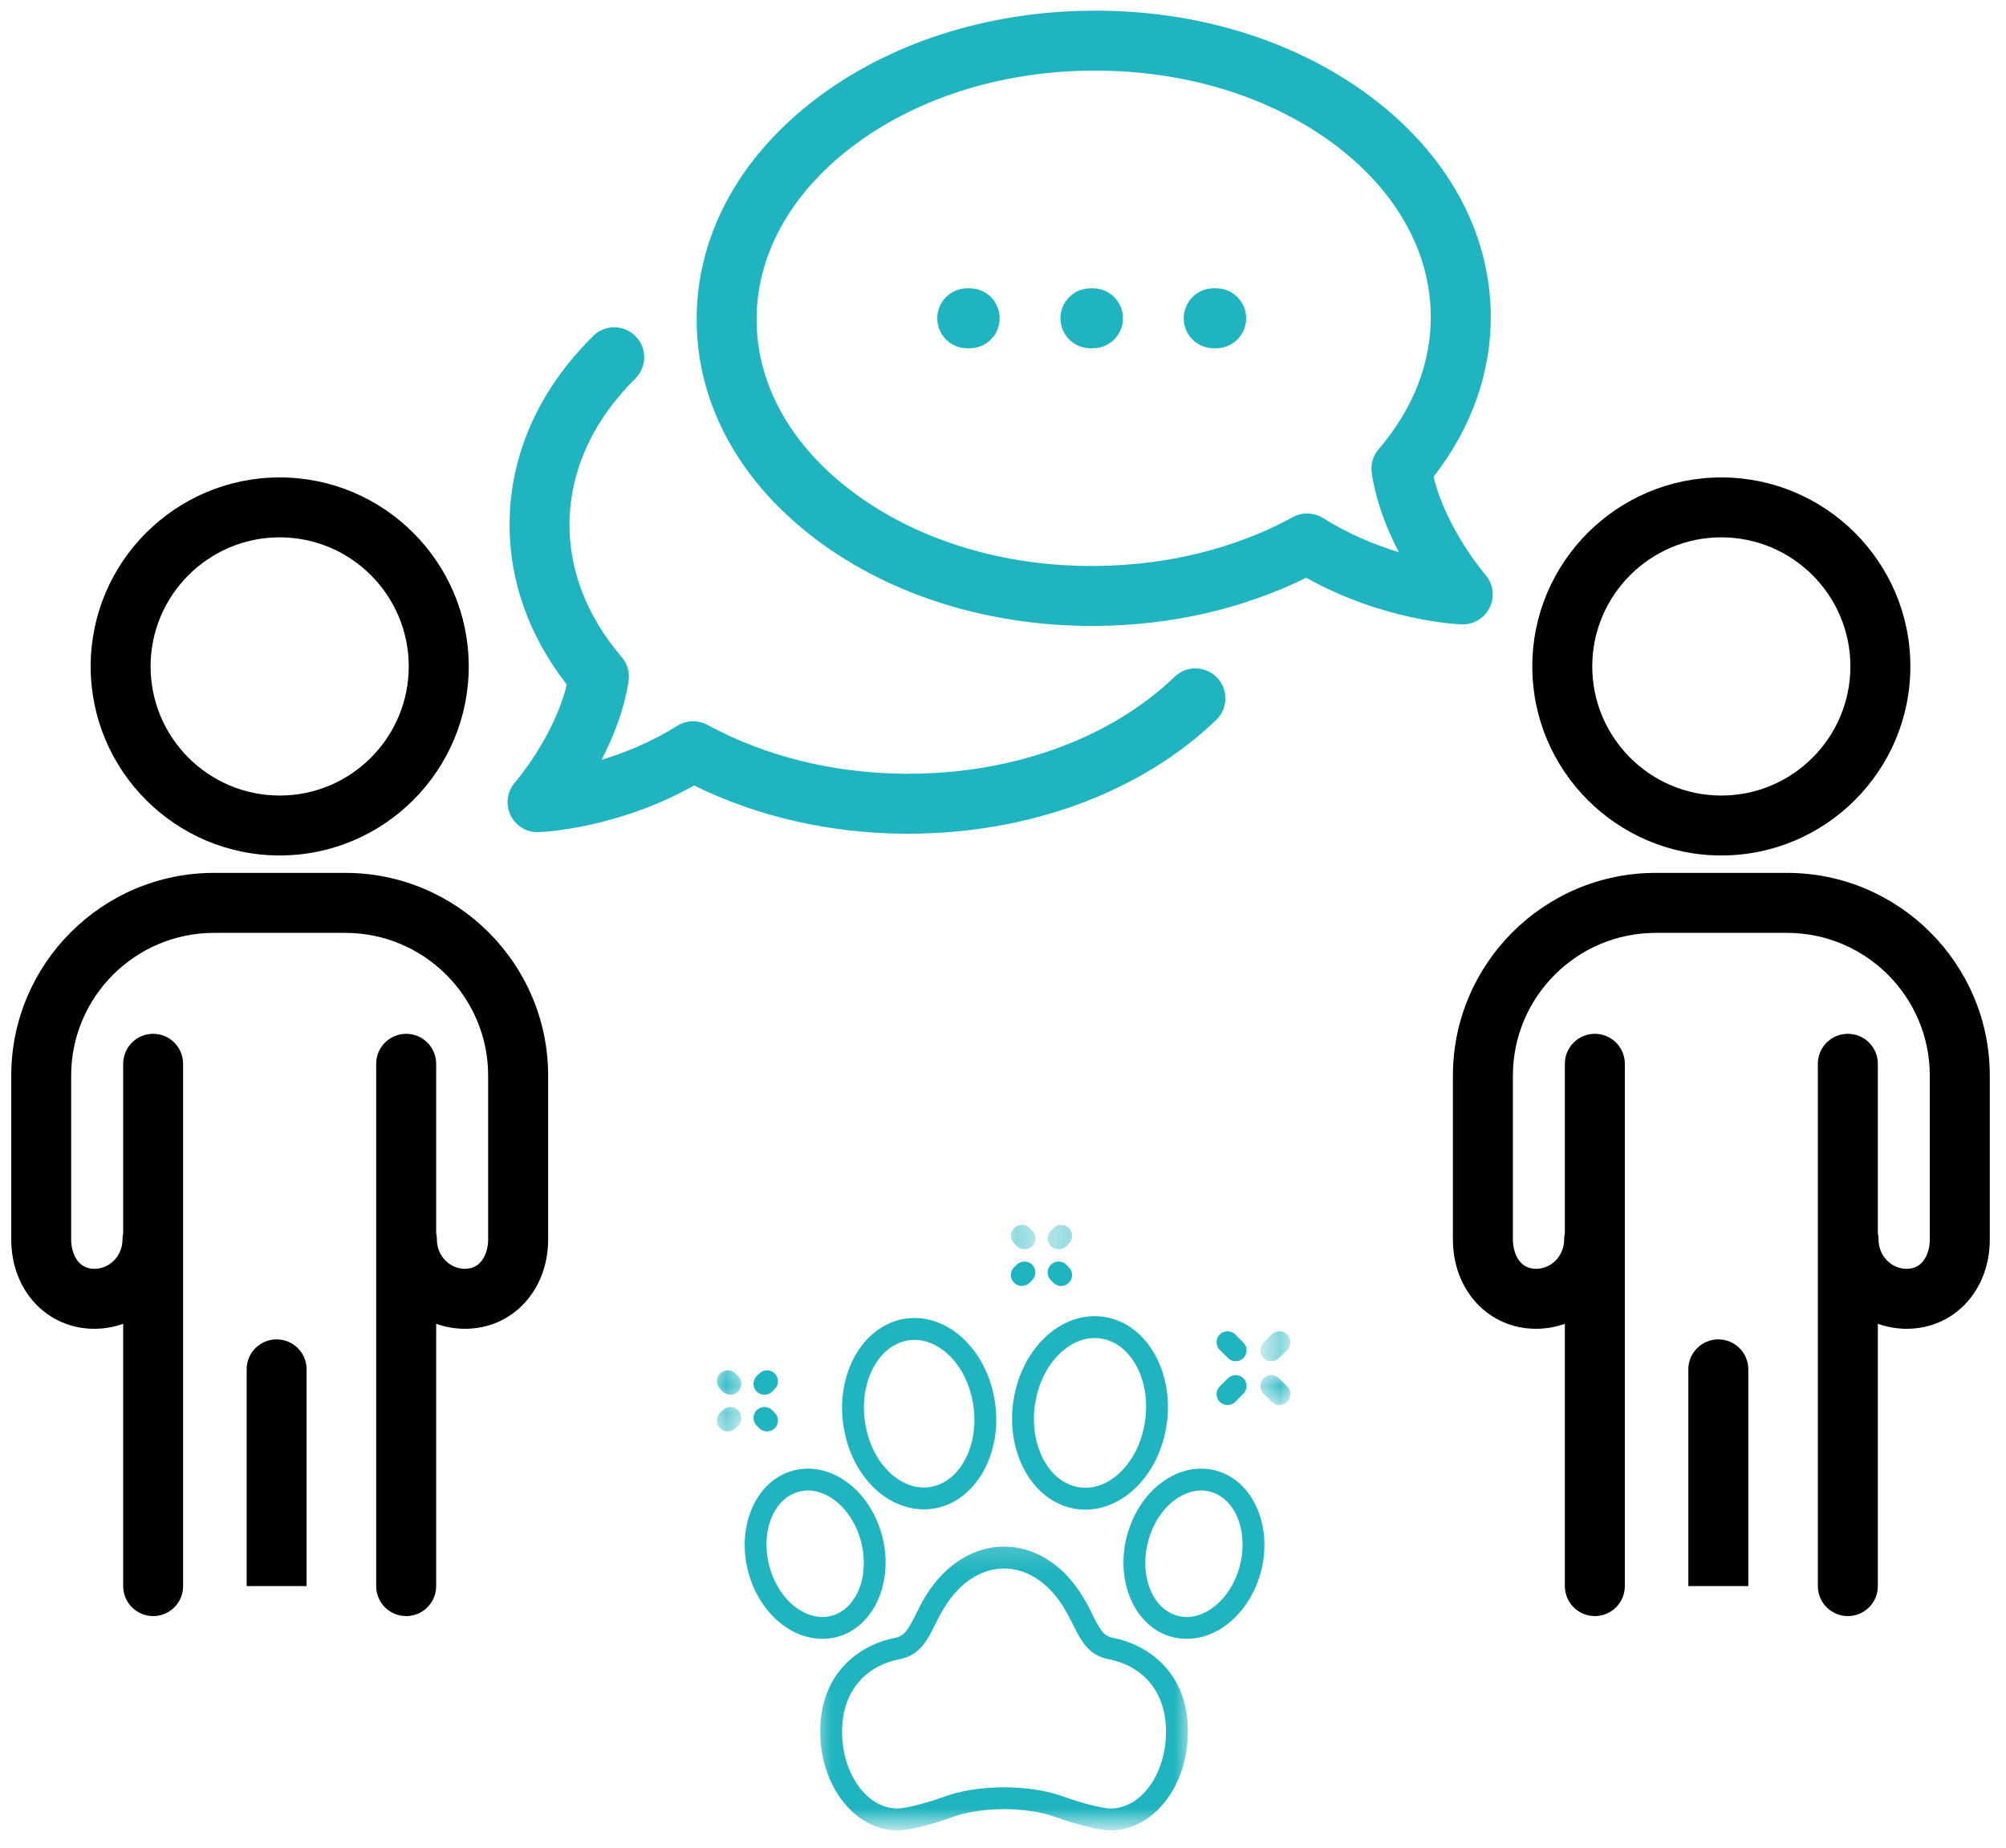 <svg xmlns="http://www.w3.org/2000/svg" width="76" height="70" viewBox="0 0 76 70" fill="none"><path d="M51.971 17.929C52.139 19.031 52.549 20.061 52.996 20.918C52.129 20.658 51.124 20.252 50.128 19.628C49.781 19.41 49.342 19.395 48.98 19.592C46.795 20.784 44.209 21.422 41.502 21.442C38.038 21.471 34.777 20.478 32.335 18.657C29.984 16.907 28.681 14.595 28.664 12.15C28.647 9.706 29.916 7.375 32.24 5.59C34.658 3.736 37.899 2.699 41.369 2.675C41.41 2.675 41.454 2.675 41.495 2.675C44.918 2.675 48.123 3.663 50.539 5.459C52.886 7.212 54.19 9.521 54.207 11.966C54.219 13.753 53.537 15.499 52.231 17.018C52.015 17.268 51.92 17.604 51.971 17.929ZM56.271 21.77C56.254 21.753 54.792 20.044 54.312 18.062C55.746 16.222 56.494 14.12 56.48 11.951C56.455 8.776 54.829 5.826 51.896 3.638C49.058 1.524 45.324 0.371 41.352 0.405C37.392 0.431 33.663 1.633 30.856 3.789C27.955 6.018 26.369 8.992 26.394 12.168C26.415 15.341 28.042 18.293 30.975 20.478C33.779 22.569 37.469 23.714 41.376 23.714C41.422 23.714 41.471 23.714 41.519 23.714C44.365 23.693 47.103 23.064 49.487 21.889C52.423 23.532 55.251 23.651 55.377 23.656C55.827 23.668 56.252 23.416 56.443 23.006C56.64 22.595 56.569 22.11 56.271 21.77Z" fill="#1FB4BF"></path><path d="M44.505 25.637C42.067 27.978 38.392 29.313 34.41 29.313C34.366 29.313 34.325 29.313 34.281 29.313C31.574 29.294 28.991 28.653 26.803 27.463C26.444 27.267 26.005 27.279 25.655 27.5C24.667 28.121 23.659 28.522 22.79 28.784C23.237 27.929 23.645 26.9 23.815 25.8C23.863 25.472 23.768 25.14 23.552 24.89C22.246 23.37 21.564 21.624 21.576 19.837C21.591 17.846 22.453 15.945 24.07 14.341C24.516 13.899 24.519 13.18 24.077 12.736C23.635 12.289 22.916 12.287 22.472 12.729C20.418 14.763 19.323 17.215 19.306 19.823C19.289 21.991 20.037 24.093 21.474 25.934C20.991 27.927 19.527 29.624 19.512 29.641C19.214 29.981 19.146 30.469 19.34 30.877C19.534 31.287 19.945 31.54 20.406 31.525C20.532 31.523 23.363 31.404 26.298 29.758C28.68 30.935 31.421 31.564 34.267 31.586C34.313 31.586 34.361 31.586 34.407 31.586C38.972 31.586 43.221 30.02 46.076 27.276C46.53 26.842 46.544 26.123 46.11 25.672C45.675 25.22 44.956 25.203 44.505 25.637Z" fill="#1FB4BF"></path><path d="M46.076 10.922H45.981C45.355 10.922 44.847 11.432 44.847 12.059C44.847 12.687 45.355 13.195 45.981 13.195H46.076C46.702 13.195 47.212 12.687 47.212 12.059C47.212 11.432 46.702 10.922 46.076 10.922Z" fill="#1FB4BF"></path><path d="M36.74 10.922H36.645C36.016 10.922 35.509 11.432 35.509 12.058C35.509 12.687 36.016 13.194 36.645 13.194H36.74C37.366 13.194 37.873 12.687 37.873 12.058C37.873 11.432 37.366 10.922 36.74 10.922Z" fill="#1FB4BF"></path><path d="M41.408 10.922H41.313C40.687 10.922 40.177 11.432 40.177 12.058C40.177 12.687 40.687 13.194 41.313 13.194H41.408C42.034 13.194 42.544 12.687 42.544 12.058C42.544 11.432 42.034 10.922 41.408 10.922Z" fill="#1FB4BF"></path><path d="M10.597 20.357C13.294 20.357 15.486 22.552 15.486 25.247C15.486 27.944 13.294 30.139 10.597 30.139C7.899 30.139 5.705 27.944 5.705 25.247C5.705 22.552 7.899 20.357 10.597 20.357ZM10.597 32.409C14.544 32.409 17.759 29.197 17.759 25.247C17.759 21.299 14.544 18.087 10.597 18.087C6.647 18.087 3.435 21.299 3.435 25.247C3.435 29.197 6.647 32.409 10.597 32.409Z" fill="black"></path><path d="M13.082 33.069H8.108C3.871 33.069 0.426 36.517 0.426 40.751V46.959C0.426 48.887 1.778 50.341 3.575 50.341C3.956 50.341 4.323 50.273 4.667 50.152V60.089C4.667 60.718 5.175 61.225 5.804 61.225C6.43 61.225 6.937 60.718 6.937 60.089V47.202C6.937 47.195 6.937 47.19 6.937 47.185V40.302C6.937 39.673 6.43 39.166 5.804 39.166C5.175 39.166 4.667 39.673 4.667 40.302V46.721C4.65 46.797 4.641 46.877 4.641 46.959C4.641 47.571 4.162 48.069 3.575 48.069C2.88 48.069 2.696 47.372 2.696 46.959V40.751C2.696 37.767 5.124 35.342 8.108 35.342H13.082C16.066 35.342 18.494 37.767 18.494 40.751V46.959C18.494 47.372 18.309 48.069 17.617 48.069C17.03 48.069 16.552 47.571 16.552 46.959C16.552 46.877 16.542 46.797 16.525 46.719V40.302C16.525 39.673 16.015 39.166 15.389 39.166C14.762 39.166 14.252 39.673 14.252 40.302V47.185C14.252 47.19 14.252 47.195 14.252 47.202V60.089C14.252 60.718 14.76 61.225 15.389 61.225C16.015 61.225 16.525 60.718 16.525 60.089V50.152C16.867 50.273 17.234 50.341 17.617 50.341C19.412 50.341 20.767 48.887 20.767 46.959V40.751C20.767 36.517 17.319 33.069 13.082 33.069Z" fill="black"></path><path d="M10.479 50.742C9.853 50.742 9.345 51.249 9.345 51.876V60.089H11.616V51.876C11.616 51.249 11.108 50.742 10.479 50.742Z" fill="black"></path><path d="M65.215 20.357C67.912 20.357 70.105 22.552 70.105 25.247C70.105 27.944 67.912 30.139 65.215 30.139C62.518 30.139 60.325 27.944 60.325 25.247C60.325 22.552 62.518 20.357 65.215 20.357ZM65.215 32.409C69.165 32.409 72.377 29.197 72.377 25.247C72.377 21.299 69.165 18.087 65.215 18.087C61.267 18.087 58.053 21.299 58.053 25.247C58.053 29.197 61.267 32.409 65.215 32.409Z" fill="black"></path><path d="M67.704 33.069H62.727C58.49 33.069 55.045 36.517 55.045 40.751V46.959C55.045 48.887 56.4 50.341 58.194 50.341C58.578 50.341 58.944 50.273 59.287 50.152V60.089C59.287 60.718 59.797 61.225 60.423 61.225C61.049 61.225 61.559 60.718 61.559 60.089V47.202C61.559 47.192 61.559 47.185 61.559 47.178V40.302C61.559 39.673 61.049 39.166 60.423 39.166C59.794 39.166 59.287 39.673 59.287 40.302V46.719C59.27 46.797 59.26 46.877 59.26 46.959C59.26 47.571 58.782 48.069 58.194 48.069C57.502 48.069 57.318 47.372 57.318 46.959V40.751C57.318 37.767 59.745 35.342 62.727 35.342H67.704C70.688 35.342 73.113 37.767 73.113 40.751V46.959C73.113 47.372 72.931 48.069 72.237 48.069C71.649 48.069 71.171 47.571 71.171 46.959C71.171 46.877 71.161 46.794 71.144 46.716V40.302C71.144 39.673 70.637 39.166 70.008 39.166C69.382 39.166 68.872 39.673 68.872 40.302V47.178C68.872 47.185 68.872 47.192 68.872 47.202V60.089C68.872 60.718 69.382 61.225 70.008 61.225C70.637 61.225 71.144 60.718 71.144 60.089V50.152C71.487 50.273 71.853 50.341 72.237 50.341C74.034 50.341 75.386 48.887 75.386 46.959V40.751C75.386 36.517 71.941 33.069 67.704 33.069Z" fill="black"></path><path d="M65.101 50.742C64.475 50.742 63.965 51.249 63.965 51.876V60.089H66.237V51.876C66.237 51.249 65.728 50.742 65.101 50.742Z" fill="black"></path><path d="M29.181 59.451C28.787 58.164 29.239 56.855 30.183 56.537C30.322 56.491 30.465 56.467 30.611 56.467C30.846 56.467 31.087 56.53 31.325 56.651C31.9 56.945 32.359 57.538 32.585 58.276C32.978 59.565 32.529 60.871 31.582 61.191C31.22 61.313 30.824 61.274 30.441 61.077C29.865 60.781 29.407 60.189 29.181 59.451ZM31.846 61.976C33.213 61.514 33.901 59.747 33.376 58.033C33.087 57.084 32.478 56.309 31.703 55.913C31.125 55.617 30.489 55.559 29.919 55.751C28.552 56.212 27.865 57.982 28.389 59.694C28.678 60.645 29.29 61.417 30.062 61.816C30.416 61.998 30.79 62.087 31.159 62.087C31.392 62.087 31.625 62.051 31.846 61.976Z" fill="#1FB4BF"></path><path d="M34.376 50.785C34.466 50.77 34.558 50.761 34.65 50.761C34.998 50.761 35.345 50.88 35.67 51.108C36.287 51.543 36.721 52.298 36.867 53.181C37.117 54.713 36.401 56.124 35.27 56.33C34.832 56.408 34.386 56.296 33.975 56.007C33.359 55.573 32.924 54.818 32.781 53.934C32.528 52.404 33.245 50.992 34.376 50.785ZM33.495 56.685C33.958 57.013 34.483 57.182 35.002 57.182C35.141 57.182 35.279 57.17 35.418 57.146C36.991 56.86 38.008 55.022 37.685 53.048C37.503 51.946 36.945 50.994 36.148 50.431C35.561 50.016 34.879 49.853 34.228 49.969C32.655 50.256 31.637 52.094 31.963 54.07C32.142 55.17 32.701 56.124 33.495 56.685Z" fill="#1FB4BF"></path><path d="M46.935 59.451C46.709 60.189 46.25 60.781 45.675 61.077C45.291 61.274 44.898 61.313 44.534 61.189C43.589 60.871 43.14 59.565 43.533 58.276C43.757 57.538 44.216 56.945 44.791 56.651C45.029 56.53 45.272 56.467 45.507 56.467C45.651 56.467 45.794 56.491 45.932 56.537C46.879 56.855 47.328 58.164 46.935 59.451ZM46.197 55.751C45.626 55.559 44.993 55.617 44.412 55.913C43.64 56.309 43.031 57.084 42.739 58.033C42.215 59.747 42.902 61.514 44.269 61.976C44.492 62.051 44.723 62.087 44.959 62.087C45.325 62.087 45.699 61.998 46.054 61.816C46.828 61.417 47.438 60.645 47.729 59.694C48.251 57.982 47.564 56.212 46.197 55.751Z" fill="#1FB4BF"></path><path d="M39.221 53.145C39.37 52.25 39.811 51.485 40.435 51.043C40.766 50.81 41.12 50.691 41.472 50.691C41.564 50.691 41.657 50.698 41.749 50.715C42.897 50.924 43.626 52.356 43.371 53.91C43.222 54.806 42.781 55.573 42.159 56.013C41.742 56.307 41.288 56.418 40.843 56.338C39.695 56.132 38.969 54.699 39.221 53.145ZM40.695 57.154C40.834 57.181 40.974 57.193 41.115 57.193C41.639 57.193 42.169 57.02 42.635 56.69C43.441 56.122 44.007 55.158 44.189 54.044C44.517 52.046 43.487 50.188 41.897 49.9C41.239 49.781 40.549 49.946 39.957 50.366C39.153 50.934 38.588 51.898 38.403 53.012C38.078 55.008 39.105 56.867 40.695 57.154Z" fill="#1FB4BF"></path><path d="M46.507 53.231C46.611 53.231 46.718 53.189 46.8 53.109L47.106 52.801C47.269 52.641 47.269 52.376 47.106 52.216C46.944 52.053 46.681 52.053 46.521 52.216L46.213 52.522C46.05 52.684 46.05 52.947 46.213 53.109C46.293 53.189 46.4 53.231 46.507 53.231Z" fill="#1FB4BF"></path><mask id="mask0_13452_1072" style="mask-type:luminance" maskUnits="userSpaceOnUse" x="47" y="50" width="2" height="2"><path d="M47.724 50.382H48.889V51.599H47.724V50.382Z" fill="white"></path></mask><g mask="url(#mask0_13452_1072)"><path d="M48.165 51.57C48.272 51.57 48.379 51.531 48.459 51.448L48.767 51.142C48.927 50.98 48.927 50.717 48.767 50.555C48.604 50.395 48.342 50.395 48.179 50.555L47.871 50.863C47.711 51.026 47.711 51.288 47.871 51.448C47.954 51.531 48.06 51.57 48.165 51.57Z" fill="#1FB4BF"></path></g><mask id="mask1_13452_1072" style="mask-type:luminance" maskUnits="userSpaceOnUse" x="47" y="52" width="2" height="2"><path d="M47.724 52.041H48.889V53.242H47.724V52.041Z" fill="white"></path></mask><g mask="url(#mask1_13452_1072)"><path d="M48.459 52.216C48.296 52.053 48.034 52.053 47.871 52.216C47.711 52.376 47.711 52.641 47.871 52.801L48.179 53.109C48.26 53.189 48.366 53.231 48.473 53.231C48.58 53.231 48.684 53.189 48.767 53.109C48.927 52.947 48.927 52.684 48.767 52.522L48.459 52.216Z" fill="#1FB4BF"></path></g><path d="M46.521 51.448C46.601 51.531 46.708 51.57 46.812 51.57C46.919 51.57 47.026 51.531 47.106 51.448C47.269 51.288 47.269 51.026 47.106 50.863L46.8 50.555C46.638 50.395 46.376 50.395 46.213 50.555C46.05 50.717 46.05 50.98 46.213 51.142L46.521 51.448Z" fill="#1FB4BF"></path><mask id="mask2_13452_1072" style="mask-type:luminance" maskUnits="userSpaceOnUse" x="38" y="46" width="2" height="2"><path d="M38.23 46.364H39.474V47.649H38.23V46.364Z" fill="white"></path></mask><g mask="url(#mask2_13452_1072)"><path d="M38.52 47.207C38.6 47.289 38.707 47.328 38.814 47.328C38.92 47.328 39.025 47.289 39.107 47.207C39.268 47.046 39.268 46.784 39.107 46.621L39.01 46.524C38.848 46.362 38.585 46.362 38.423 46.524C38.26 46.687 38.26 46.949 38.423 47.109L38.52 47.207Z" fill="#1FB4BF"></path></g><path d="M39.91 48.598C39.99 48.678 40.097 48.72 40.202 48.72C40.308 48.72 40.415 48.678 40.495 48.598C40.658 48.436 40.658 48.173 40.495 48.011L40.398 47.914C40.236 47.753 39.973 47.753 39.813 47.914C39.651 48.076 39.651 48.339 39.813 48.501L39.91 48.598Z" fill="#1FB4BF"></path><path d="M38.715 48.719C38.821 48.719 38.926 48.678 39.008 48.598L39.105 48.501C39.266 48.338 39.266 48.076 39.105 47.913C38.943 47.753 38.681 47.753 38.518 47.913L38.421 48.01C38.258 48.173 38.258 48.435 38.421 48.598C38.501 48.678 38.608 48.719 38.715 48.719Z" fill="#1FB4BF"></path><mask id="mask3_13452_1072" style="mask-type:luminance" maskUnits="userSpaceOnUse" x="39" y="46" width="2" height="2"><path d="M39.475 46.364H40.718V47.649H39.475V46.364Z" fill="white"></path></mask><g mask="url(#mask3_13452_1072)"><path d="M40.106 47.328C40.213 47.328 40.32 47.29 40.4 47.207L40.497 47.11C40.66 46.95 40.66 46.688 40.497 46.525C40.334 46.362 40.072 46.362 39.912 46.525L39.815 46.622C39.652 46.785 39.652 47.047 39.815 47.207C39.895 47.29 40.002 47.328 40.106 47.328Z" fill="#1FB4BF"></path></g><mask id="mask4_13452_1072" style="mask-type:luminance" maskUnits="userSpaceOnUse" x="27" y="51" width="2" height="3"><path d="M27.12 51.378H28.285V53.242H27.12V51.378Z" fill="white"></path></mask><g mask="url(#mask4_13452_1072)"><path d="M27.378 52.718C27.458 52.801 27.565 52.84 27.672 52.84C27.776 52.84 27.883 52.801 27.963 52.718C28.126 52.558 28.126 52.293 27.963 52.133L27.866 52.036C27.706 51.873 27.444 51.873 27.281 52.036C27.119 52.196 27.119 52.461 27.281 52.621L27.378 52.718Z" fill="#1FB4BF"></path></g><path d="M28.765 54.109C28.847 54.189 28.952 54.23 29.059 54.23C29.166 54.23 29.27 54.189 29.352 54.109C29.515 53.946 29.515 53.684 29.352 53.522L29.255 53.424C29.093 53.264 28.831 53.264 28.668 53.424C28.508 53.587 28.508 53.849 28.668 54.012L28.765 54.109Z" fill="#1FB4BF"></path><mask id="mask5_13452_1072" style="mask-type:luminance" maskUnits="userSpaceOnUse" x="27" y="53" width="2" height="2"><path d="M27.12 53.243H28.285V54.486H27.12V53.243Z" fill="white"></path></mask><g mask="url(#mask5_13452_1072)"><path d="M27.378 53.425L27.281 53.522C27.119 53.685 27.119 53.947 27.281 54.109C27.361 54.19 27.468 54.231 27.575 54.231C27.679 54.231 27.786 54.19 27.866 54.109L27.963 54.012C28.126 53.85 28.126 53.587 27.963 53.425C27.803 53.265 27.541 53.265 27.378 53.425Z" fill="#1FB4BF"></path></g><path d="M28.962 52.84C29.068 52.84 29.173 52.801 29.255 52.718L29.352 52.621C29.515 52.461 29.515 52.196 29.352 52.036C29.19 51.873 28.928 51.873 28.765 52.036L28.668 52.133C28.508 52.293 28.508 52.558 28.668 52.718C28.75 52.801 28.855 52.84 28.962 52.84Z" fill="#1FB4BF"></path><mask id="mask6_13452_1072" style="mask-type:luminance" maskUnits="userSpaceOnUse" x="30" y="58" width="16" height="12"><path d="M30.77 58.214H45.066V69.205H30.77V58.214Z" fill="white"></path></mask><g mask="url(#mask6_13452_1072)"><path d="M42.078 68.514C41.716 68.514 40.82 68.257 40.313 68.07C39.694 67.841 38.929 67.72 38.045 67.71C38.043 67.71 38.041 67.71 38.041 67.71C38.038 67.71 38.036 67.71 38.036 67.71C37.15 67.72 36.387 67.841 35.766 68.07C35.258 68.257 34.362 68.514 34.001 68.514C32.845 68.514 31.903 67.205 31.903 65.598C31.903 64.149 32.719 63.127 34.083 62.859C34.848 62.709 35.132 62.141 35.431 61.541C35.608 61.187 35.809 60.786 36.142 60.395C36.676 59.766 37.349 59.422 38.041 59.422C38.73 59.422 39.403 59.766 39.937 60.395C40.272 60.786 40.471 61.187 40.648 61.541C40.949 62.141 41.231 62.709 41.998 62.859C43.362 63.127 44.176 64.149 44.176 65.598C44.176 67.205 43.236 68.514 42.078 68.514ZM42.156 62.046C41.806 61.976 41.668 61.728 41.391 61.172C41.202 60.793 40.968 60.325 40.568 59.856C39.876 59.043 38.978 58.594 38.041 58.594C37.103 58.594 36.205 59.043 35.511 59.856C35.112 60.325 34.877 60.793 34.69 61.172C34.411 61.728 34.273 61.976 33.923 62.046C32.546 62.316 31.075 63.389 31.075 65.598C31.075 67.664 32.386 69.344 34.001 69.344C34.578 69.344 35.676 68.987 36.052 68.849C36.584 68.652 37.251 68.548 38.041 68.538C38.827 68.548 39.497 68.652 40.026 68.849C40.403 68.987 41.5 69.344 42.078 69.344C43.693 69.344 45.006 67.664 45.006 65.598C45.006 63.389 43.532 62.316 42.156 62.046Z" fill="#1FB4BF"></path></g></svg>